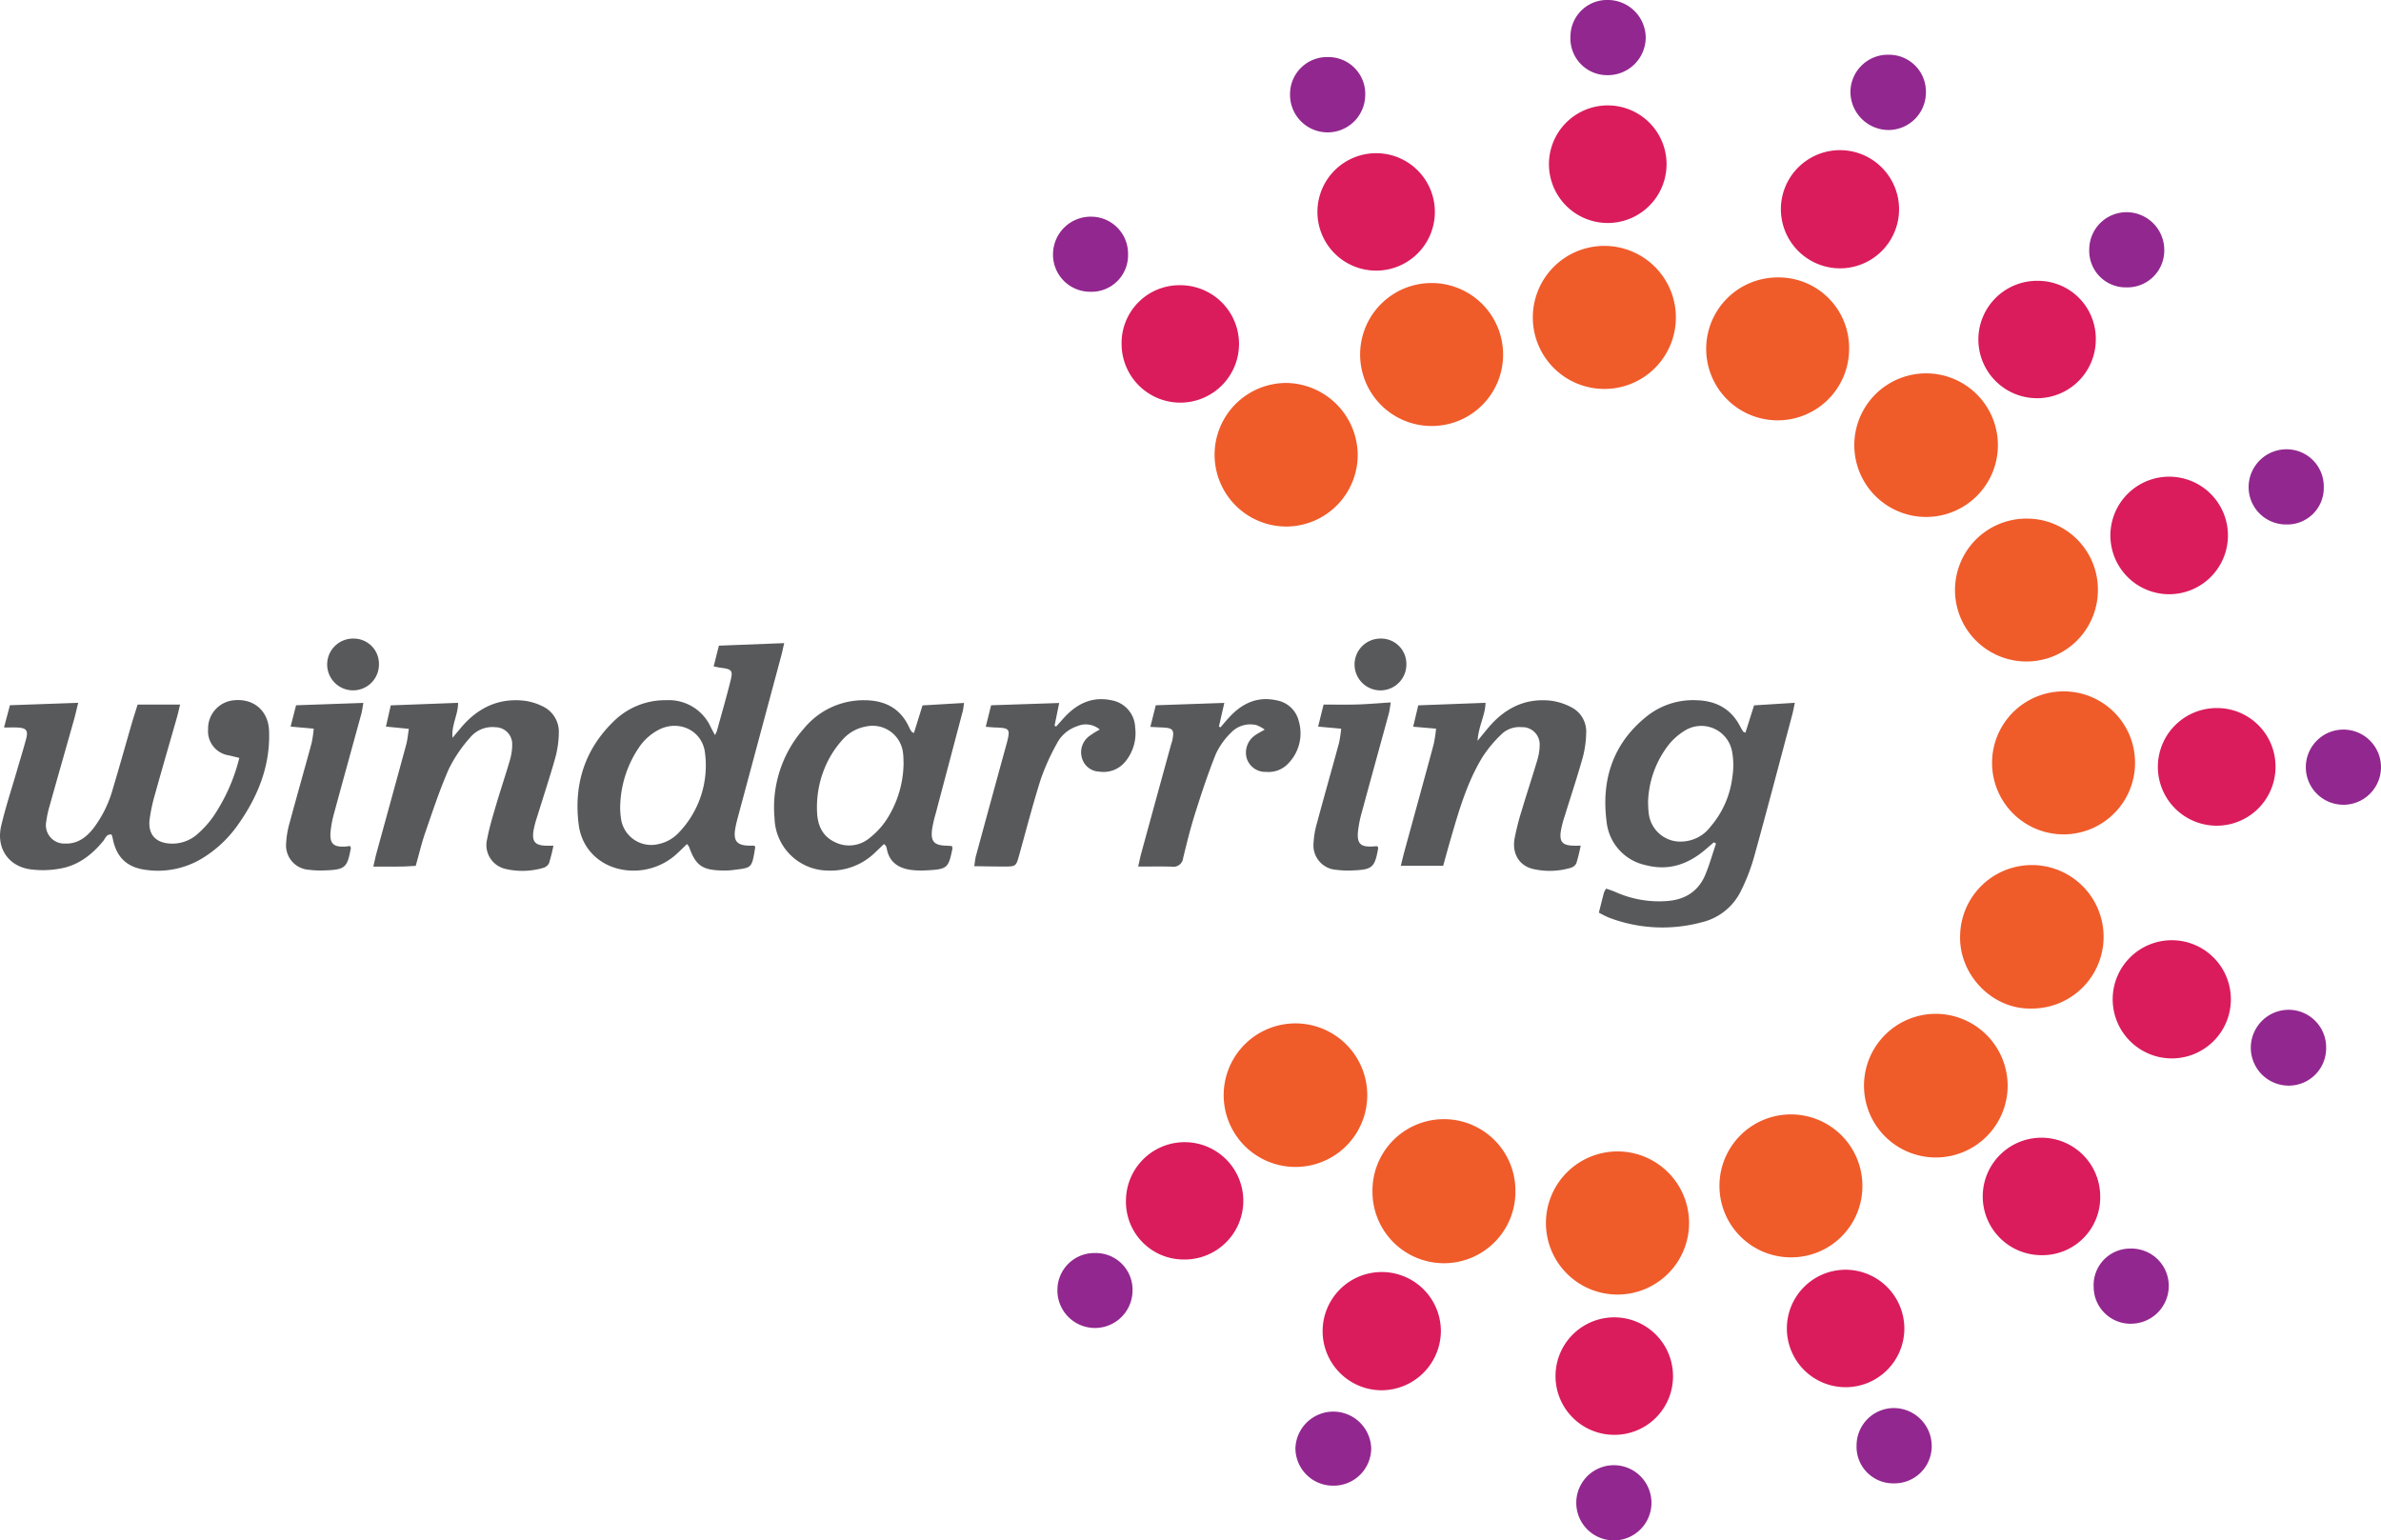 <?xml version="1.0" encoding="UTF-8"?> <svg xmlns="http://www.w3.org/2000/svg" xmlns:xlink="http://www.w3.org/1999/xlink" id="Group_210" data-name="Group 210" width="483.499" height="312.807" viewBox="0 0 483.499 312.807"><defs><style> .cls-1 { fill: none; } .cls-2 { clip-path: url(#clip-path); } .cls-3 { fill: #57595b; } .cls-4 { fill: #f05b2a; } .cls-5 { fill: #da1c5c; } .cls-6 { fill: #92278f; } </style><clipPath id="clip-path"><rect id="Rectangle_1" data-name="Rectangle 1" class="cls-1" width="483.499" height="312.807"></rect></clipPath></defs><g id="Group_1" data-name="Group 1" class="cls-2"><path id="Path_1" data-name="Path 1" class="cls-3" d="M27.94,292.695h8.63c-.256,1.052-.413,1.8-.622,2.535-1.494,5.24-3.023,10.471-4.484,15.72a35,35,0,0,0-1.078,5.017c-.39,3.125,1.252,4.869,4.388,4.965a7.71,7.71,0,0,0,5.53-2.124,19.88,19.88,0,0,0,2.953-3.3A37.109,37.109,0,0,0,48.6,303.525c-.787-.191-1.447-.357-2.11-.51a4.957,4.957,0,0,1-4.231-5.327,5.749,5.749,0,0,1,4.775-5.806c4.22-.654,7.444,1.869,7.605,6.15.268,7.156-2.3,13.424-6.373,19.149a24.207,24.207,0,0,1-6.91,6.558,17.326,17.326,0,0,1-11.635,2.537c-3.936-.483-6.119-2.559-6.849-6.49a6.139,6.139,0,0,0-.218-.7c-1.034-.145-1.256.788-1.7,1.327-2.3,2.8-5.072,4.928-8.663,5.573a19.284,19.284,0,0,1-6.254.15c-4.4-.681-6.83-4.37-5.8-8.784.9-3.86,2.158-7.638,3.261-11.451.606-2.094,1.267-4.173,1.818-6.282.428-1.641.033-2.146-1.627-2.254-.838-.055-1.682-.009-2.873-.009l1.2-4.526,13.864-.491c-.323,1.307-.55,2.355-.84,3.385-1.67,5.919-3.364,11.831-5.025,17.752a19.87,19.87,0,0,0-.619,2.969,3.728,3.728,0,0,0,3.847,4.473c2.514.085,4.275-1.263,5.728-3.1a23.866,23.866,0,0,0,3.98-8.139c1.3-4.325,2.508-8.675,3.768-13.012.366-1.259.772-2.508,1.227-3.98" transform="translate(0 -149.618)"></path><path id="Path_2" data-name="Path 2" class="cls-3" d="M666.377,334.971c.39-1.54.705-2.822,1.046-4.1a4.294,4.294,0,0,1,.435-.776c.606.219,1.248.408,1.854.676a21.656,21.656,0,0,0,10.475,1.849c3.667-.263,6.4-1.943,7.819-5.376.849-2.046,1.448-4.2,2.16-6.3l-.446-.246-1.69,1.451c-3.528,3.026-7.515,4.393-12.129,3.183a10.081,10.081,0,0,1-7.956-8.835c-1.1-8.5,1.282-15.92,8.209-21.426a15.043,15.043,0,0,1,10.029-3.23c3.986.1,7.046,1.736,8.911,5.364.177.344.38.674.583,1,.034.055.13.072.457.239.581-1.833,1.15-3.632,1.762-5.562l8.274-.519c-.2.942-.328,1.69-.523,2.419-2.566,9.632-5.092,19.274-7.751,28.88a39.5,39.5,0,0,1-2.691,6.945,11.888,11.888,0,0,1-8.006,6.34,30.513,30.513,0,0,1-18.828-.978,22.246,22.246,0,0,1-1.993-1m9.986-22.4c.041.727.029,1.435.13,2.125a6.462,6.462,0,0,0,7.188,5.816,7.532,7.532,0,0,0,5.355-2.98,18.886,18.886,0,0,0,4.45-10.118,15.247,15.247,0,0,0-.088-5.3,6.353,6.353,0,0,0-9.762-3.978,12.4,12.4,0,0,0-3.246,2.963,19.877,19.877,0,0,0-4.027,11.473" transform="translate(-341.702 -149.646)"></path><path id="Path_3" data-name="Path 3" class="cls-3" d="M262.912,308.855c-.61.589-1.191,1.18-1.8,1.737a12.973,12.973,0,0,1-9.559,3.648c-5.528-.216-9.933-3.849-10.625-9.342-1.013-8.032,1.153-15.157,7.044-20.9a14.891,14.891,0,0,1,10.772-4.358,9.351,9.351,0,0,1,9.023,5.508c.2.407.426.8.836,1.572a6.516,6.516,0,0,0,.385-.809c.95-3.451,1.951-6.889,2.812-10.362.479-1.931.166-2.217-1.913-2.481-.447-.056-.888-.161-1.546-.284.368-1.461.7-2.8,1.061-4.218l13.261-.516c-.227.971-.394,1.791-.61,2.6q-4.389,16.357-8.787,32.711c-.2.751-.391,1.509-.528,2.274-.458,2.57.294,3.5,2.836,3.544.373.007.745,0,1.05,0,.1.23.158.3.148.365-.719,4.332-.595,4.088-4.654,4.6a14.453,14.453,0,0,1-2.1.077c-4.028-.079-5.343-1.038-6.687-4.826a3.1,3.1,0,0,0-.415-.544m-13.566-7.133a17.608,17.608,0,0,0,.224,2.291,6.2,6.2,0,0,0,7.562,4.85,7.88,7.88,0,0,0,4.193-2.4,19.664,19.664,0,0,0,5.248-16.125c-.517-4.46-5.119-6.727-9.174-4.8a10.91,10.91,0,0,0-4.317,3.832,22.114,22.114,0,0,0-3.734,12.359" transform="translate(-123.418 -137.452)"></path><path id="Path_4" data-name="Path 4" class="cls-3" d="M358.76,321.449a2.536,2.536,0,0,1,.108.523c-.813,3.969-1.058,4.2-5.163,4.412a16.643,16.643,0,0,1-3.494-.116c-2.421-.4-4.187-1.626-4.665-4.226a3.732,3.732,0,0,0-.209-.656c-.023-.059-.109-.094-.4-.329-.554.536-1.136,1.116-1.737,1.675a12.933,12.933,0,0,1-9.765,3.7,10.929,10.929,0,0,1-10.693-10.625,24.157,24.157,0,0,1,6.078-18.349,15.647,15.647,0,0,1,12.362-5.611c4.1.061,7.2,1.72,8.931,5.584a6.767,6.767,0,0,0,.465.807c.035.057.126.08.462.279l1.751-5.621,8.429-.5c-.1.682-.136,1.2-.266,1.693q-2.767,10.5-5.552,21a23.193,23.193,0,0,0-.668,2.958c-.316,2.473.395,3.26,2.861,3.336.378.012.756.046,1.163.072m-9.816-16.856c-.026-.547-.01-1.253-.1-1.944a6.214,6.214,0,0,0-7.515-5.478,8.23,8.23,0,0,0-4.789,2.7,19.685,19.685,0,0,0-2.575,3.583,20.806,20.806,0,0,0-2.58,11.226c.123,2.526,1.05,4.714,3.5,5.916a6.479,6.479,0,0,0,7.229-.842,15.527,15.527,0,0,0,3.306-3.563,21.445,21.445,0,0,0,3.525-11.594" transform="translate(-165.458 -149.65)"></path><path id="Path_5" data-name="Path 5" class="cls-3" d="M164.2,325.484c-1.075.053-2,.126-2.917.136-1.776.021-3.553.006-5.684.006.264-1.133.423-1.936.639-2.724,2.014-7.358,4.049-14.712,6.046-22.075.256-.944.328-1.938.528-3.171l-4.655-.457c.332-1.457.647-2.839.983-4.311l13.665-.512c.032,2.408-1.394,4.538-1.121,7.094q.848-1.016,1.7-2.031c3.263-3.884,7.349-5.99,12.5-5.533a11.558,11.558,0,0,1,4,1.133,5.714,5.714,0,0,1,3.382,5.455,20.334,20.334,0,0,1-.722,5.056c-1.116,3.969-2.422,7.885-3.636,11.828a21.23,21.23,0,0,0-.782,2.928c-.353,2.253.32,3.019,2.556,3.08.382.011.764,0,1.488,0a34.34,34.34,0,0,1-.906,3.587,1.931,1.931,0,0,1-1.2.928,15.063,15.063,0,0,1-7.628.2,4.972,4.972,0,0,1-3.71-6.128c.446-2.363,1.16-4.68,1.841-6.993.88-2.986,1.886-5.936,2.752-8.925a11.2,11.2,0,0,0,.477-3.212,3.416,3.416,0,0,0-3.352-3.512,5.861,5.861,0,0,0-5.217,2.126,28.267,28.267,0,0,0-4.292,6.336c-1.846,4.191-3.281,8.567-4.782,12.9-.758,2.187-1.284,4.455-1.943,6.784" transform="translate(-79.788 -149.651)"></path><path id="Path_6" data-name="Path 6" class="cls-3" d="M592.438,325.471h-8.6c.27-1.089.47-1.968.708-2.837,1.991-7.286,4-14.567,5.97-21.859a29.419,29.419,0,0,0,.481-3.15l-4.651-.4c.359-1.509.688-2.9,1.031-4.338l13.662-.514c-.049,2.529-1.437,4.74-1.616,7.711.979-1.191,1.629-2.007,2.307-2.8,3.241-3.787,7.286-5.848,12.335-5.366a12.024,12.024,0,0,1,4.4,1.361,5.51,5.51,0,0,1,3.014,5.195,20.893,20.893,0,0,1-.715,5.058c-1.117,3.97-2.43,7.886-3.641,11.83a19.9,19.9,0,0,0-.807,3.16c-.28,2.116.379,2.795,2.562,2.862.381.012.762,0,1.481,0a33.655,33.655,0,0,1-.89,3.611,1.939,1.939,0,0,1-1.22.913,15.093,15.093,0,0,1-7.63.189c-2.763-.673-4.216-3.13-3.682-6.153a50.868,50.868,0,0,1,1.433-5.655c1.024-3.432,2.154-6.832,3.175-10.265a10.91,10.91,0,0,0,.485-2.982,3.51,3.51,0,0,0-3.641-3.724,5.249,5.249,0,0,0-4.089,1.417,25.659,25.659,0,0,0-3.861,4.626c-3.2,5.237-4.862,11.1-6.557,16.941-.477,1.641-.921,3.292-1.443,5.164" transform="translate(-299.379 -149.654)"></path><path id="Path_7" data-name="Path 7" class="cls-4" d="M806.049,437.073a14.585,14.585,0,1,1-14.608-14.521,14.628,14.628,0,0,1,14.608,14.521" transform="translate(-398.365 -216.674)"></path><path id="Path_8" data-name="Path 8" class="cls-4" d="M787.506,155.615a14.579,14.579,0,1,1-.1,29.158,14.579,14.579,0,0,1,.1-29.158" transform="translate(-396.331 -79.796)"></path><path id="Path_9" data-name="Path 9" class="cls-4" d="M524.6,455.687a14.576,14.576,0,1,1,14.566-14.548A14.565,14.565,0,0,1,524.6,455.687" transform="translate(-261.526 -218.716)"></path><path id="Path_10" data-name="Path 10" class="cls-4" d="M520.736,188.767a14.578,14.578,0,1,1-.055-29.156,14.716,14.716,0,0,1,14.51,14.466,14.556,14.556,0,0,1-14.455,14.69" transform="translate(-259.489 -81.844)"></path><path id="Path_11" data-name="Path 11" class="cls-4" d="M859.291,302.694a14.517,14.517,0,1,1-14.583-14.533,14.482,14.482,0,0,1,14.583,14.533" transform="translate(-425.736 -147.762)"></path><path id="Path_12" data-name="Path 12" class="cls-4" d="M572.02,481.306a14.514,14.514,0,1,1,29.026-.255,14.514,14.514,0,1,1-29.026.255" transform="translate(-293.318 -239.284)"></path><path id="Path_13" data-name="Path 13" class="cls-4" d="M652.963,131.529a14.524,14.524,0,1,1,14.778-14.349,14.506,14.506,0,0,1-14.778,14.349" transform="translate(-327.431 -52.55)"></path><path id="Path_14" data-name="Path 14" class="cls-4" d="M843.822,230.809a14.508,14.508,0,1,1-14.445-14.663,14.41,14.41,0,0,1,14.445,14.663" transform="translate(-417.813 -110.834)"></path><path id="Path_15" data-name="Path 15" class="cls-4" d="M740.128,130.172a14.51,14.51,0,1,1-14.538-14.544,14.315,14.315,0,0,1,14.538,14.544" transform="translate(-364.639 -59.291)"></path><path id="Path_16" data-name="Path 16" class="cls-4" d="M730.925,493.5a14.513,14.513,0,1,1,14.58-14.536,14.447,14.447,0,0,1-14.58,14.536" transform="translate(-367.317 -238.172)"></path><path id="Path_17" data-name="Path 17" class="cls-4" d="M658.907,479.9a14.533,14.533,0,1,1-14.593,14.521A14.547,14.547,0,0,1,658.907,479.9" transform="translate(-330.389 -246.081)"></path><path id="Path_18" data-name="Path 18" class="cls-4" d="M831.358,389.8c-7.926.165-14.708-6.887-14.426-14.871A14.569,14.569,0,1,1,831.358,389.8" transform="translate(-418.899 -184.995)"></path><path id="Path_19" data-name="Path 19" class="cls-4" d="M581.019,146.99a14.516,14.516,0,1,1,14.726-14.384,14.474,14.474,0,0,1-14.726,14.384" transform="translate(-290.52 -60.487)"></path><path id="Path_20" data-name="Path 20" class="cls-3" d="M431.542,297.571a4.372,4.372,0,0,0-4.61-.668,7.187,7.187,0,0,0-4.147,3.588,45.756,45.756,0,0,0-3.241,7.216c-1.6,5.039-2.919,10.169-4.341,15.265-.668,2.394-.654,2.415-3.148,2.418-1.924,0-3.849-.044-6-.072.143-.9.182-1.5.337-2.07q2.97-10.925,5.968-21.843c.1-.375.212-.749.31-1.126.737-2.839.59-3.03-2.365-3.129-.535-.018-1.069-.076-1.916-.138l1.084-4.371,13.827-.462c-.339,1.659-.64,3.134-.941,4.608l.32.175c.6-.668,1.188-1.348,1.8-2,2.571-2.723,5.62-4.147,9.43-3.337a5.8,5.8,0,0,1,4.821,5.546,9.06,9.06,0,0,1-1.906,6.792,5.689,5.689,0,0,1-5.379,2.152,3.767,3.767,0,0,1-3.552-2.876,4.075,4.075,0,0,1,1.541-4.357,18.5,18.5,0,0,1,2.1-1.31" transform="translate(-208.215 -149.423)"></path><path id="Path_21" data-name="Path 21" class="cls-3" d="M477.951,292.634l13.916-.481c-.388,1.7-.741,3.254-1.094,4.805l.315.158c.643-.737,1.263-1.5,1.935-2.208,2.575-2.722,5.631-4.118,9.437-3.282a5.627,5.627,0,0,1,4.528,4.226,8.768,8.768,0,0,1-2.019,8.473,5.487,5.487,0,0,1-4.612,1.834,3.949,3.949,0,0,1-3.933-2.734,4.265,4.265,0,0,1,1.734-4.725c.495-.353,1.05-.622,1.91-1.124a7.207,7.207,0,0,0-1.694-.92,5.41,5.41,0,0,0-5.153,1.547,14.7,14.7,0,0,0-3.078,4.33c-1.59,3.959-2.93,8.024-4.218,12.1-.938,2.963-1.683,5.991-2.417,9.014a1.974,1.974,0,0,1-2.278,1.76c-2.162-.064-4.329-.018-6.851-.018.253-1.112.405-1.914.62-2.7q3.014-11.031,6.049-22.055c.082-.3.2-.593.261-.9.444-2.1.134-2.5-1.965-2.587-.757-.03-1.513-.073-2.5-.121.395-1.566.731-2.9,1.108-4.4" transform="translate(-243.25 -149.415)"></path><path id="Path_22" data-name="Path 22" class="cls-5" d="M563.254,554.179a12.006,12.006,0,1,1,12.016-12.036,12.09,12.09,0,0,1-12.016,12.036" transform="translate(-282.678 -271.857)"></path><path id="Path_23" data-name="Path 23" class="cls-5" d="M880.527,403.739a12,12,0,1,1,11.927,12.133,12.019,12.019,0,0,1-11.927-12.133" transform="translate(-451.513 -200.942)"></path><path id="Path_24" data-name="Path 24" class="cls-5" d="M742.233,74.538a12,12,0,1,1,12.006,12.032,12.034,12.034,0,0,1-12.006-12.032" transform="translate(-380.599 -32.077)"></path><path id="Path_25" data-name="Path 25" class="cls-5" d="M838.226,498.037a11.927,11.927,0,1,1,11.988-11.992,11.744,11.744,0,0,1-11.988,11.992" transform="translate(-423.734 -243.15)"></path><path id="Path_26" data-name="Path 26" class="cls-5" d="M768.586,541.277a11.928,11.928,0,1,1-11.99-12.066,11.962,11.962,0,0,1,11.99,12.066" transform="translate(-381.879 -271.367)"></path><path id="Path_27" data-name="Path 27" class="cls-5" d="M469.278,487.921a11.914,11.914,0,1,1,11.764,11.944,11.721,11.721,0,0,1-11.764-11.944" transform="translate(-240.634 -244.098)"></path><path id="Path_28" data-name="Path 28" class="cls-5" d="M891.664,198.677a11.935,11.935,0,1,1-12.093,11.947,11.936,11.936,0,0,1,12.093-11.947" transform="translate(-451.023 -101.877)"></path><path id="Path_29" data-name="Path 29" class="cls-5" d="M479.412,118.873a11.922,11.922,0,1,1-11.952,12,11.749,11.749,0,0,1,11.952-12" transform="translate(-239.702 -60.955)"></path><path id="Path_30" data-name="Path 30" class="cls-5" d="M848.391,129.112a11.921,11.921,0,1,1-11.663-12.071,11.755,11.755,0,0,1,11.663,12.071" transform="translate(-422.81 -60.015)"></path><path id="Path_31" data-name="Path 31" class="cls-5" d="M660.12,572.915a11.929,11.929,0,1,1,11.926-11.881,11.871,11.871,0,0,1-11.926,11.881" transform="translate(-332.316 -281.544)"></path><path id="Path_32" data-name="Path 32" class="cls-5" d="M923.245,307.228a11.945,11.945,0,1,1-11.937-12.122,11.872,11.872,0,0,1,11.937,12.122" transform="translate(-461.168 -151.322)"></path><path id="Path_33" data-name="Path 33" class="cls-5" d="M657.366,67.806a11.939,11.939,0,1,1,.174-23.878,11.939,11.939,0,1,1-.174,23.878" transform="translate(-330.973 -22.524)"></path><path id="Path_34" data-name="Path 34" class="cls-5" d="M549.084,75.406a11.923,11.923,0,1,1,11.91,12.125,11.916,11.916,0,0,1-11.91-12.125" transform="translate(-281.557 -32.577)"></path><path id="Path_35" data-name="Path 35" class="cls-3" d="M560.507,322.115c.029.067.091.139.081.2-.691,3.978-1.165,4.411-5.219,4.569a18.419,18.419,0,0,1-3.261-.122,4.97,4.97,0,0,1-4.653-5.434,18.127,18.127,0,0,1,.709-4.121c1.455-5.408,2.993-10.793,4.463-16.2a26.9,26.9,0,0,0,.442-2.9l-4.683-.423c.364-1.475.7-2.847,1.109-4.485,2.348,0,4.586.053,6.82-.015,2.162-.066,4.32-.257,6.827-.416-.17.948-.243,1.678-.433,2.375-1.8,6.6-3.631,13.2-5.416,19.8a24.024,24.024,0,0,0-.822,4.106c-.213,2.386.565,3.1,2.938,2.973.309-.016.617-.052.926-.059.057,0,.116.094.174.145" transform="translate(-280.719 -150.125)"></path><path id="Path_36" data-name="Path 36" class="cls-3" d="M132.239,322.028c.112.276.173.35.162.41-.733,4-1.16,4.389-5.248,4.541a18.69,18.69,0,0,1-3.26-.122,4.961,4.961,0,0,1-4.634-5.443,18.248,18.248,0,0,1,.711-4.121c1.456-5.406,3-10.79,4.465-16.192a25.248,25.248,0,0,0,.425-2.9l-4.7-.414,1.111-4.337,13.664-.483c-.158.863-.238,1.594-.43,2.294-1.823,6.676-3.68,13.343-5.489,20.022a21.791,21.791,0,0,0-.745,3.885c-.193,2.372.595,3.1,2.958,2.973.308-.017.613-.07,1.011-.117" transform="translate(-61.151 -150.229)"></path><path id="Path_37" data-name="Path 37" class="cls-6" d="M545.435,23.789a7.472,7.472,0,0,1,7.494,7.852,7.634,7.634,0,1,1-15.26-.485,7.509,7.509,0,0,1,7.766-7.366" transform="translate(-275.703 -12.198)"></path><path id="Path_38" data-name="Path 38" class="cls-6" d="M547.514,603.106a7.636,7.636,0,0,1-7.608-7.585,7.7,7.7,0,0,1,15.39-.057,7.624,7.624,0,0,1-7.782,7.642" transform="translate(-276.851 -301.412)"></path><path id="Path_39" data-name="Path 39" class="cls-6" d="M976.288,311.76a7.632,7.632,0,1,1-15.264-.017,7.632,7.632,0,0,1,15.264.017" transform="translate(-492.79 -155.962)"></path><path id="Path_40" data-name="Path 40" class="cls-6" d="M448.423,522.252a7.45,7.45,0,0,1,7.536,7.783,7.626,7.626,0,1,1-15.248-.382,7.5,7.5,0,0,1,7.712-7.4" transform="translate(-225.985 -267.798)"></path><path id="Path_41" data-name="Path 41" class="cls-6" d="M944.9,202.525a7.593,7.593,0,0,1-7.716-7.676,7.692,7.692,0,0,1,7.619-7.589,7.538,7.538,0,0,1,7.639,7.73,7.4,7.4,0,0,1-7.542,7.536" transform="translate(-480.567 -96.022)"></path><path id="Path_42" data-name="Path 42" class="cls-6" d="M878.323,103.708a7.42,7.42,0,0,1-7.565-7.749,7.58,7.58,0,0,1,7.633-7.516,7.668,7.668,0,0,1,7.6,7.822,7.493,7.493,0,0,1-7.672,7.443" transform="translate(-446.503 -45.351)"></path><path id="Path_43" data-name="Path 43" class="cls-6" d="M664.542,610.681a7.634,7.634,0,0,1,0,15.268,7.634,7.634,0,1,1,0-15.268" transform="translate(-336.822 -313.143)"></path><path id="Path_44" data-name="Path 44" class="cls-6" d="M953.433,428.711a7.583,7.583,0,0,1-7.608,7.565,7.7,7.7,0,0,1,.025-15.4,7.626,7.626,0,0,1,7.583,7.831" transform="translate(-481.075 -215.817)"></path><path id="Path_45" data-name="Path 45" class="cls-6" d="M454.118,97.977a7.419,7.419,0,0,1-7.737,7.575,7.533,7.533,0,0,1-7.5-7.631,7.656,7.656,0,0,1,7.793-7.617,7.511,7.511,0,0,1,7.442,7.673" transform="translate(-225.049 -46.305)"></path><path id="Path_46" data-name="Path 46" class="cls-6" d="M773.789,594.456a7.588,7.588,0,0,1,7.554-7.6,7.714,7.714,0,0,1,7.7,7.753,7.546,7.546,0,0,1-7.617,7.536,7.432,7.432,0,0,1-7.642-7.685" transform="translate(-396.78 -300.923)"></path><path id="Path_47" data-name="Path 47" class="cls-6" d="M880.255,535.663A7.5,7.5,0,0,1,872.6,528.2a7.415,7.415,0,0,1,7.514-7.8,7.571,7.571,0,0,1,7.733,7.657,7.678,7.678,0,0,1-7.591,7.6" transform="translate(-447.447 -266.852)"></path><path id="Path_48" data-name="Path 48" class="cls-6" d="M654.541,7.365A7.43,7.43,0,0,1,662.27,0a7.7,7.7,0,0,1,7.55,7.663,7.689,7.689,0,0,1-7.848,7.6,7.455,7.455,0,0,1-7.431-7.9" transform="translate(-335.632 0)"></path><path id="Path_49" data-name="Path 49" class="cls-6" d="M786.549,30.528A7.625,7.625,0,0,1,778.93,38.1a7.775,7.775,0,0,1-7.706-7.776,7.611,7.611,0,0,1,7.907-7.509,7.488,7.488,0,0,1,7.417,7.71" transform="translate(-395.464 -11.699)"></path><path id="Path_50" data-name="Path 50" class="cls-3" d="M575.076,271.216a5.261,5.261,0,1,1-5.291-5.068,5.135,5.135,0,0,1,5.291,5.068" transform="translate(-289.493 -136.474)"></path><path id="Path_51" data-name="Path 51" class="cls-3" d="M146.876,271.34a5.258,5.258,0,1,1-5.168-5.19,5.131,5.131,0,0,1,5.168,5.19" transform="translate(-69.923 -136.475)"></path></g></svg> 